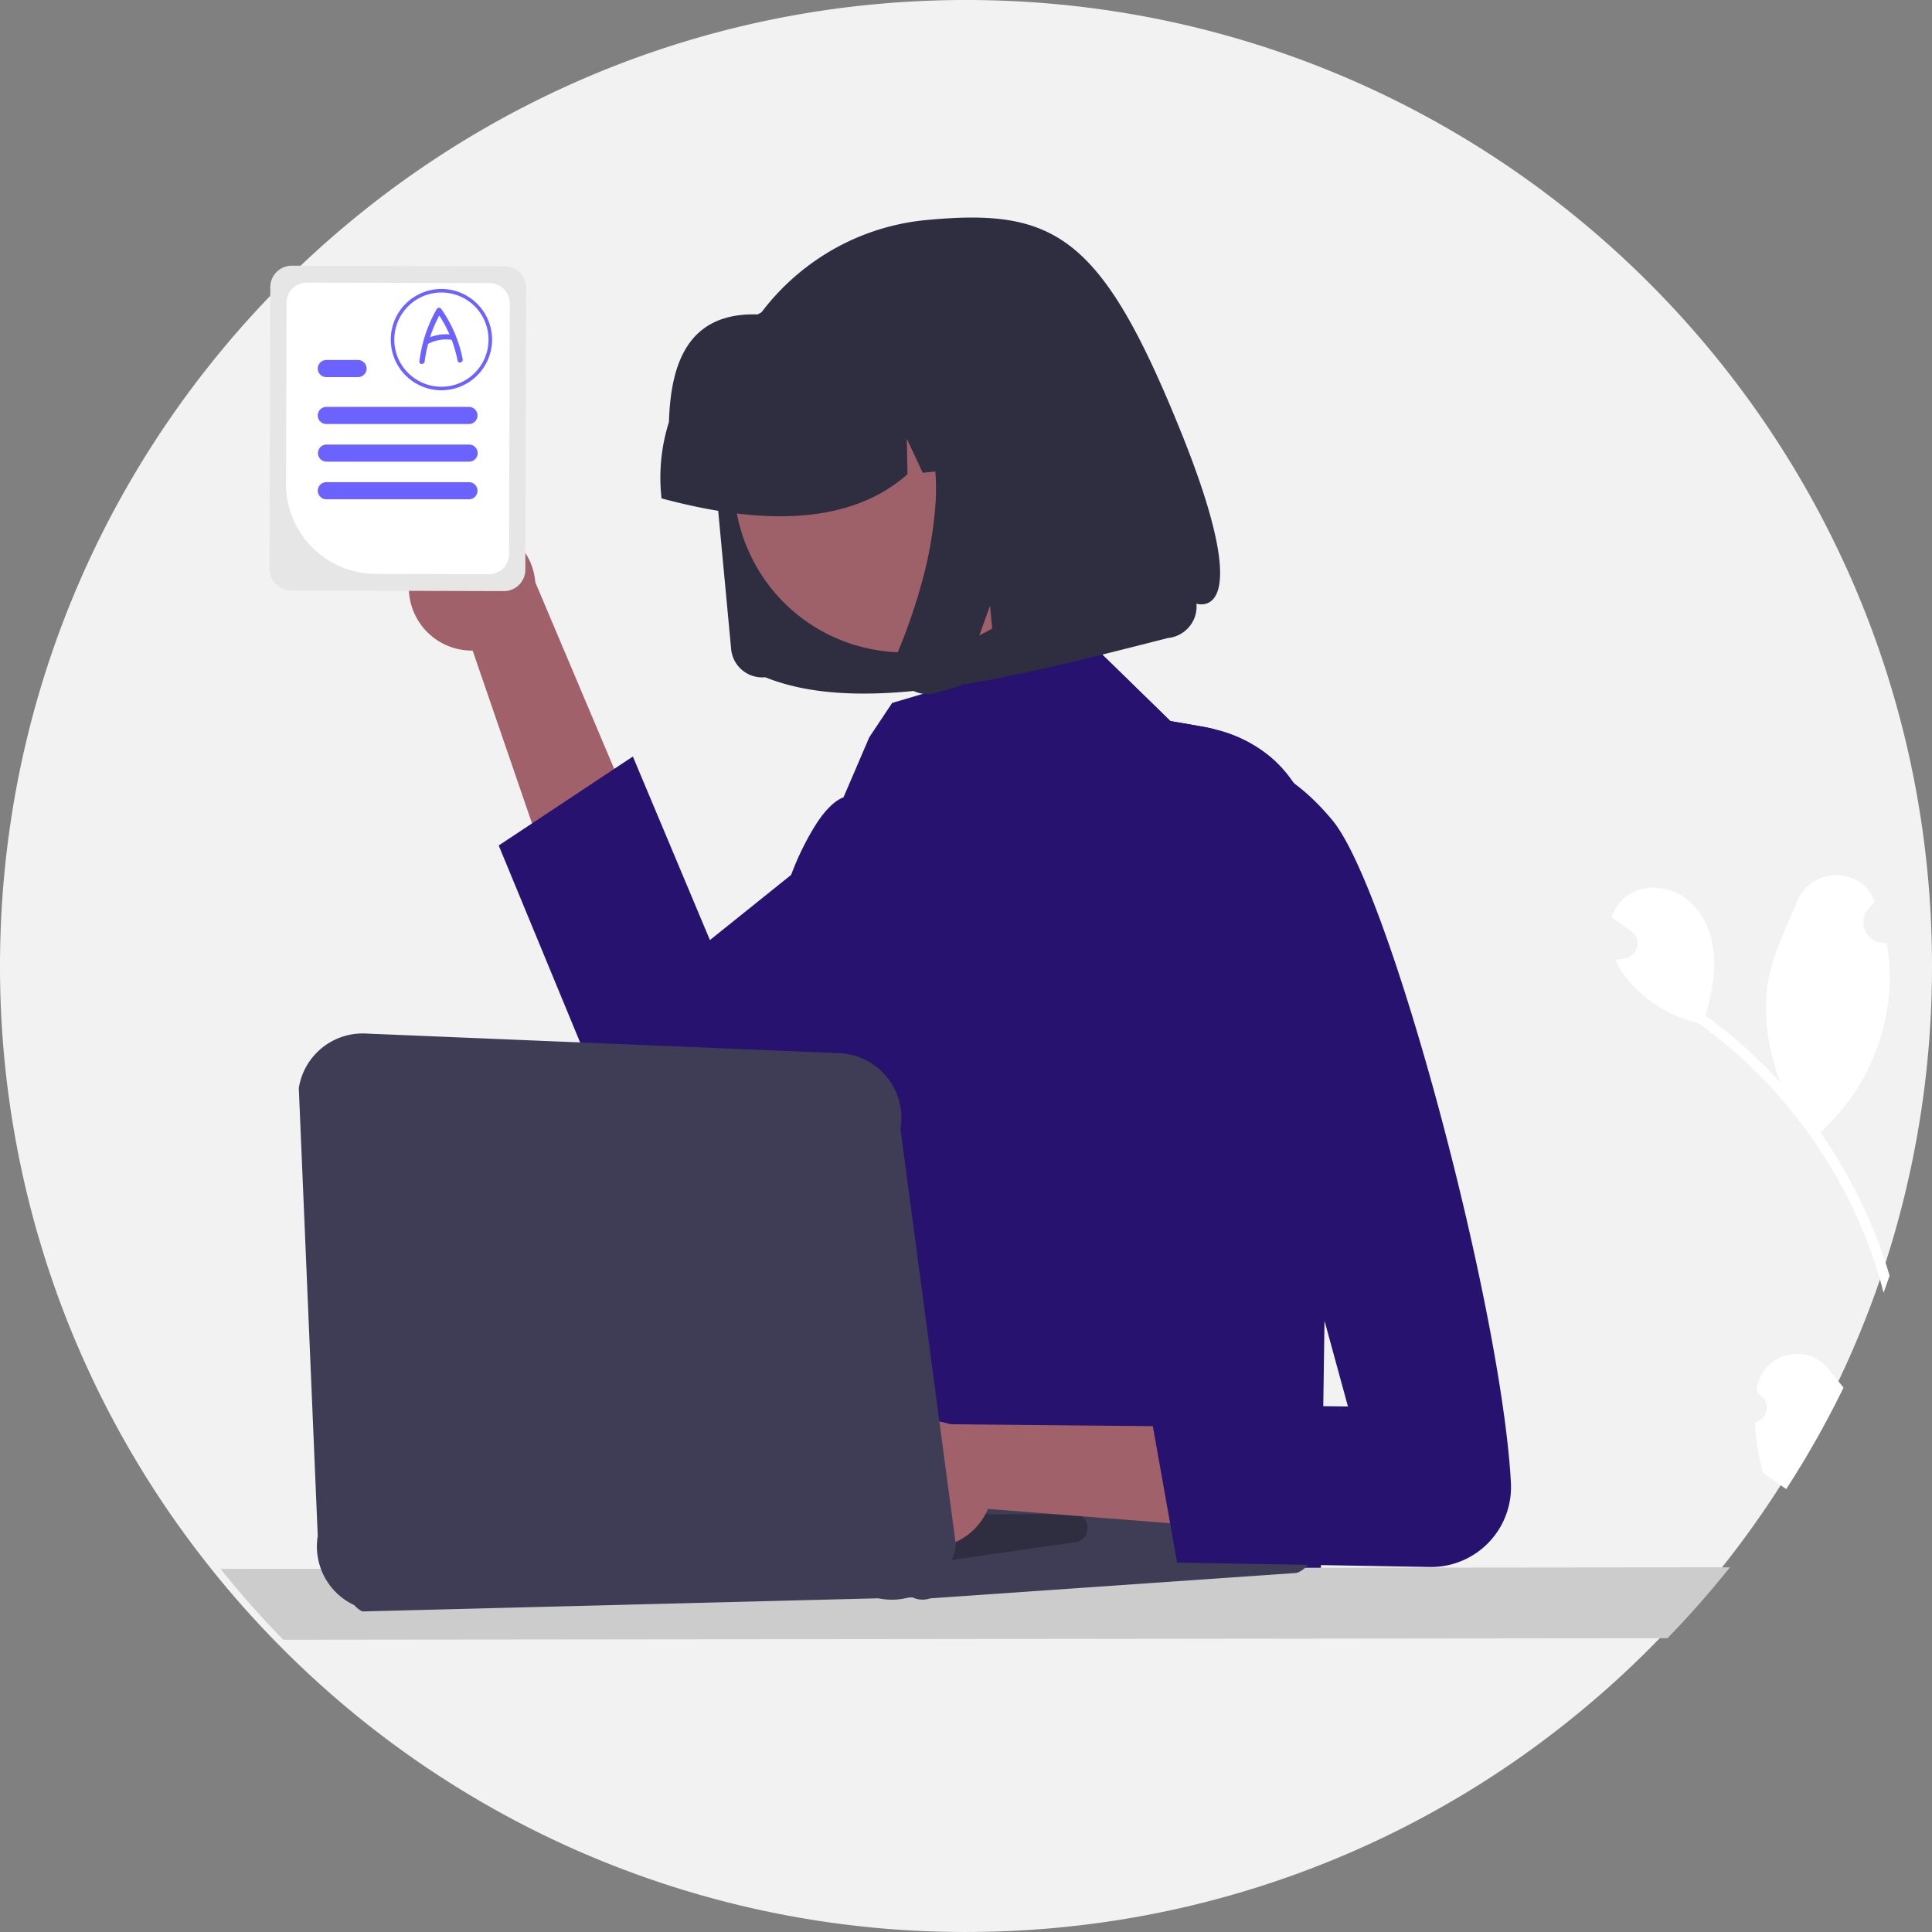 <svg xmlns="http://www.w3.org/2000/svg" width="527.423" height="527.423" viewBox="0 0 527.423 527.423">
  <rect x="0" y="0" width="527.423" height="527.423" fill="#808080" stroke="none"/>
  <g id="グループ_33" data-name="グループ 33" transform="translate(0)">
    <path id="パス_130" data-name="パス 130" d="M789.423,375.711A263.285,263.285,0,0,1,775.5,460.5q-.8,2.341-1.631,4.666a264.018,264.018,0,0,1-41.952,74.939q-8.052,10.1-17.063,19.365-9.011,9.281-18.92,17.656a262.344,262.344,0,0,1-129.343,59.14h-.008q-9.128,1.416-18.436,2.208-11.083.936-22.431.944A262.885,262.885,0,0,1,336.97,559.88q-2.586-2.645-5.095-5.368-6.249-6.776-12.023-13.974-3.242-4.049-6.328-8.223a262.71,262.71,0,0,1-31.4-55.379A259.232,259.232,0,0,1,273,451.314c-.187-.616-.367-1.233-.546-1.849q-.585-1.99-1.131-4A264.008,264.008,0,0,1,262,375.711C262,230.069,380.069,112,525.711,112S789.423,230.069,789.423,375.711Z" transform="translate(-262 -112)" fill="#f2f2f2"/>
    <path id="パス_131" data-name="パス 131" d="M405.284,309.924A17.185,17.185,0,0,0,422.469,329.9l42.1,122.488,26.86-18.46L439.572,311.249a17.278,17.278,0,0,0-34.289-1.325Z" transform="translate(-293.442 -152.297)" fill="#a0616a"/>
    <path id="パス_132" data-name="パス 132" d="M631.907,360.591c-18.694,21.269-64.789,58.75-102.762,84.559-8.208,5.578-16.041,10.6-23.133,14.808-4.79,2.84-9.245,5.3-13.256,7.3a21.842,21.842,0,0,1-29.968-11.313l-26.293-63.611,9.1-6.031,22.431-14.879,5.095-3.371,21.034,50.1,22.181-17.8L530.1,389.3l62.776-50.378,5.415-1.607,12.632,12.327,8.933,8.723,8.4,1.459C629.519,360.038,630.736,360.295,631.907,360.591Z" transform="translate(-300.352 -161.521)" fill="#27136f"/>
    <path id="パス_133" data-name="パス 133" d="M896.249,589.965c1.3,1.654,2.653,3.3,4,4.954A261.467,261.467,0,0,1,884.6,622.633l-1.287-.913a1.647,1.647,0,0,1-.2-.125c-1.6-1.139-3.207-2.263-4.806-3.4v-.008a54.612,54.612,0,0,1-2.192-13.81,4.126,4.126,0,0,0,.96-7.693c-.211-.367-.359-.632-.569-1.006.008-.094.023-.2.031-.289A11.082,11.082,0,0,1,896.249,589.965Z" transform="translate(-396.977 -216.118)" fill="#fff"/>
    <path id="パス_134" data-name="パス 134" d="M899.227,519.759q1.4,3.862,2.559,7.81-.8,2.341-1.631,4.666-.316-1.229-.655-2.458a126.345,126.345,0,0,0-4.564-13.42q-2.177-5.4-4.822-10.564a132.916,132.916,0,0,0-40.54-47.2,35.383,35.383,0,0,1-18.28-10.751,27.191,27.191,0,0,1-4.346-6.445c.718-.1,1.436-.242,2.138-.39.218-.047.445-.1.663-.148l.086-.016a4.089,4.089,0,0,0,1.443-7.318c-.4-.289-.8-.57-1.2-.85-.609-.445-1.225-.866-1.841-1.3a1.94,1.94,0,0,1-.187-.133c-.7-.5-1.4-.983-2.1-1.49a11.855,11.855,0,0,1,2.723-4.65c4.361-4.5,12.148-4.4,17.235-.733s7.654,10.088,7.982,16.345c.289,5.36-.866,10.665-2.387,15.838.382.281.78.546,1.163.835a133.672,133.672,0,0,1,19.4,17.563,55.7,55.7,0,0,1-3.745-25.786c1.006-8.239,5.009-16.065,8.286-23.859,3.924-9.363,17.313-9.487,21.089-.062.039.094.078.179.109.273q-.948.948-1.826,1.966a5.6,5.6,0,0,0,4.908,9.207l.117-.016a56.24,56.24,0,0,1,.827,8.418,57.351,57.351,0,0,1-17.851,42.287c-.375.351-.741.694-1.124,1.03a133.136,133.136,0,0,1,9.714,16.127A134.549,134.549,0,0,1,899.227,519.759Z" transform="translate(-385.95 -179.304)" fill="#fff"/>
    <path id="パス_135" data-name="パス 135" d="M672.9,428.782l-2.356,161.824L480.2,585.144l30.4-67.1c-.218-2.153,13.342-17.266,13.264-19.505-.234-6.562,4.666-12.639,5.461-19.505,1.623-14.161-7.669-67.636-3.386-78.684a75.109,75.109,0,0,1,6.975-14.106c2.434-3.683,4.931-6.164,7.318-7.061l7.038-16.4,6.242-9.363,48.974-14.5,5.415-1.607,12.632,12.327,8.933,8.723,8.4,1.459c1.256.218,2.473.476,3.644.772a37.014,37.014,0,0,1,15.339,7.6C671.521,380.651,673.229,404.088,672.9,428.782Z" transform="translate(-309.959 -161.521)" fill="#27136f"/>
    <path id="パス_136" data-name="パス 136" d="M751.211,660.4q-8.052,10.1-17.063,19.365l-20.582.016-110.689.125-19.927.023-13.248.016-19.708.016-15.16.016-28,.031-16.517.023-34.782.031-16.6.023-46.009.047-28.9.031-7.755.008q-2.586-2.645-5.095-5.368-6.249-6.776-12.023-13.974l16.057-.016,10.939-.008,25.326-.031,48.872-.047,16.517-.016,6.679-.008h.023l5.243-.008,2.348-.008,6.015-.008h2.543l17.836-.016,38.472-.047,16.931-.016,16.213-.016,15.2-.016,21.807-.023,116.47-.117Z" transform="translate(-278.957 -232.533)" fill="#ccc"/>
    <path id="Path_9" data-name="Path 9" d="M525.811,313.621l-.042,0a8.523,8.523,0,0,1-9.276-7.7l-4.437-47.358a63.566,63.566,0,0,1,2.679-25.168,64.591,64.591,0,0,1,30.607-37.131,63.6,63.6,0,0,1,24.382-7.457c34.969-3.332,47.748,3.951,69.349,57.284s4.444,47.431,4.444,47.431a8.538,8.538,0,0,1-.361,3.386,8.678,8.678,0,0,1-4.124,4.988,8.567,8.567,0,0,1-3.26,1c-41.341,10.508-83.055,21.569-109.968,10.724Z" transform="translate(-316.897 -128.733)" fill="#2f2e41"/>
    <path id="Ellipse_1" data-name="Ellipse 1" d="M604.291,240.762a46.887,46.887,0,0,1-47.68,72.3,46.341,46.341,0,0,1-29.836-19.634,46.887,46.887,0,0,1,47.645-72.281,46.341,46.341,0,0,1,29.872,19.615Z" transform="translate(-318.432 -135.807)" fill="#9e616a"/>
    <path id="Path_10" data-name="Path 10" d="M493.283,269.288a50.284,50.284,0,0,1,2.119-19.9c.471-15.719,5.032-29.957,24.2-29.359a50.307,50.307,0,0,1,19.155-5.878l9.474-.936.319-.031a50.2,50.2,0,0,1,54.635,45.332l.089.949-20.044,1.96-8.627-18.461.426,19.267-10.353,1.016-4.351-9.314.212,9.714c-15.371,13.538-38.68,14.247-67.162,6.6Z" transform="translate(-312.784 -134.19)" fill="#2f2e41"/>
    <path id="Path_13" data-name="Path 13" d="M574.8,318.589a8.387,8.387,0,0,0,.781,4.551,8.576,8.576,0,0,0,1.316,2,8.681,8.681,0,0,0,1.526,1.361,8.509,8.509,0,0,0,5.692,1.485q.188-.019.376-.046t.374-.062q.189-.034.374-.078t.373-.1l7-1.96,7.841-21.861,1.8,19.183,31.811-8.857-7.627-81.4-54.22,5.343,1.487,1.432a37.473,37.473,0,0,1,10.167,17.568,61.084,61.084,0,0,1,1.547,20.724,110.156,110.156,0,0,1-3.883,20.745,162.338,162.338,0,0,1-6.129,17.658A8.569,8.569,0,0,0,574.8,318.589Z" transform="translate(-330.18 -138.552)" fill="#2f2e41"/>
    <path id="パス_137" data-name="パス 137" d="M540.7,660.982a6.29,6.29,0,0,1-2.695-.609L387.8,664.205a6.3,6.3,0,0,1,.9-11.738l98.269-29.3a6.3,6.3,0,0,1,3.133-.12l152,18.527a6.3,6.3,0,0,1,.723,12.121l-100.069,6.941A6.312,6.312,0,0,1,540.7,660.982Z" transform="translate(-288.858 -224.291)" fill="#3f3d56"/>
    <path id="パス_138" data-name="パス 138" d="M556.392,654.666a3.966,3.966,0,0,1-1.937-.5l-121.989,5.7a3.954,3.954,0,0,1,1-7.292l44.163-10.719a3.966,3.966,0,0,1,2.089.061l113.407-.136a3.955,3.955,0,0,1,.027,7.555l-35.58,5.156a3.945,3.945,0,0,1-1.18.18Z" transform="translate(-299.023 -228.431)" fill="#2f2e41"/>
    <path id="パス_139" data-name="パス 139" d="M573.158,641a17.185,17.185,0,0,0,25.166-7.813l129.122,10.143L721.2,611.34l-133.18-1.269A17.278,17.278,0,0,0,573.159,641Z" transform="translate(-328.628 -221.265)" fill="#a0616a"/>
    <path id="パス_140" data-name="パス 140" d="M671.151,381.742s19.505-15.6,42.912,12.483c15.785,18.942,46.235,133.45,48.759,180.9a21.832,21.832,0,0,1-22.3,22.985l-68.823-1.2L664,553.652l54.337.643Z" transform="translate(-350.355 -170.336)" fill="#27136f"/>
    <path id="パス_141" data-name="パス 141" d="M528.47,628.184a17.738,17.738,0,0,1-6.874-1.392l-139.222,3.177a17.692,17.692,0,0,1-10.651-19.179L366.55,488.522a17.665,17.665,0,0,1,18.674-14.881L514.477,479a17.741,17.741,0,0,1,16.324,20.71l15.143,113.73a17.769,17.769,0,0,1-17.474,14.744Z" transform="translate(-284.979 -191.475)" fill="#3f3d56"/>
    <path id="パス_142" data-name="パス 142" d="M420.5,205.124l-58.1-.164a5.884,5.884,0,0,0-5.891,5.859l-.211,76.937a5.87,5.87,0,0,0,5.852,5.883l32.231.094,25.88.07a5.872,5.872,0,0,0,5.883-5.859l.016-4.549.2-72.38A5.879,5.879,0,0,0,420.5,205.124Z" transform="translate(-282.725 -132.432)" fill="#e6e6e6"/>
    <path id="パス_143" data-name="パス 143" d="M417.675,211.02l-49.934-.14a5.509,5.509,0,0,0-5.516,5.485l-.14,49.465A24.532,24.532,0,0,0,386.521,290.4l9.487.023,21.448.062A5.5,5.5,0,0,0,422.973,285l.016-4.978.172-63.486a5.5,5.5,0,0,0-5.485-5.516Z" transform="translate(-283.998 -133.733)" fill="#fff"/>
    <path id="パス_144" data-name="パス 144" d="M414.519,254.38H375.587a2.337,2.337,0,1,0,0,4.673h38.933a2.337,2.337,0,0,0,0-4.673Z" transform="translate(-286.452 -143.294)" fill="#6c63ff"/>
    <path id="パス_145" data-name="パス 145" d="M384.146,237.96h-8.559a2.337,2.337,0,1,0,0,4.673h8.559a2.337,2.337,0,1,0,0-4.673Z" transform="translate(-286.452 -139.685)" fill="#6c63ff"/>
    <path id="パス_146" data-name="パス 146" d="M414.519,280.71H375.587a2.337,2.337,0,1,0,0,4.673h38.933a2.337,2.337,0,0,0,0-4.673Z" transform="translate(-286.452 -149.081)" fill="#6c63ff"/>
    <path id="パス_147" data-name="パス 147" d="M414.52,267.55H375.588a2.333,2.333,0,0,0,0,4.666H414.52a2.333,2.333,0,0,0,0-4.666Z" transform="translate(-286.453 -146.188)" fill="#6c63ff"/>
    <path id="パス_148" data-name="パス 148" d="M412.555,240.762a13.823,13.823,0,1,1,13.823-13.823,13.823,13.823,0,0,1-13.823,13.823Zm0-26.684a12.862,12.862,0,1,0,12.862,12.862,12.862,12.862,0,0,0-12.862-12.862Z" transform="translate(-292.052 -134.224)" fill="#6c63ff"/>
    <path id="パス_149" data-name="パス 149" d="M420.56,233.737a35.536,35.536,0,0,0-5.835-13.705.73.73,0,0,0-1.244,0,37.955,37.955,0,0,0-4.733,14.306c-.112.918,1.33.91,1.441,0a35.512,35.512,0,0,1,.945-4.837.826.826,0,0,0,.161-.049,10.5,10.5,0,0,1,6.2-1.01c.018,0,.036,0,.055,0a34.553,34.553,0,0,1,1.619,5.679C419.347,235.03,420.735,234.644,420.56,233.737Zm-8.908-6a36.47,36.47,0,0,1,2.516-5.944,34.538,34.538,0,0,1,2.782,5.159A12.153,12.153,0,0,0,411.652,227.733Z" transform="translate(-294.252 -135.668)" fill="#6c63ff"/>
  </g>
</svg>
